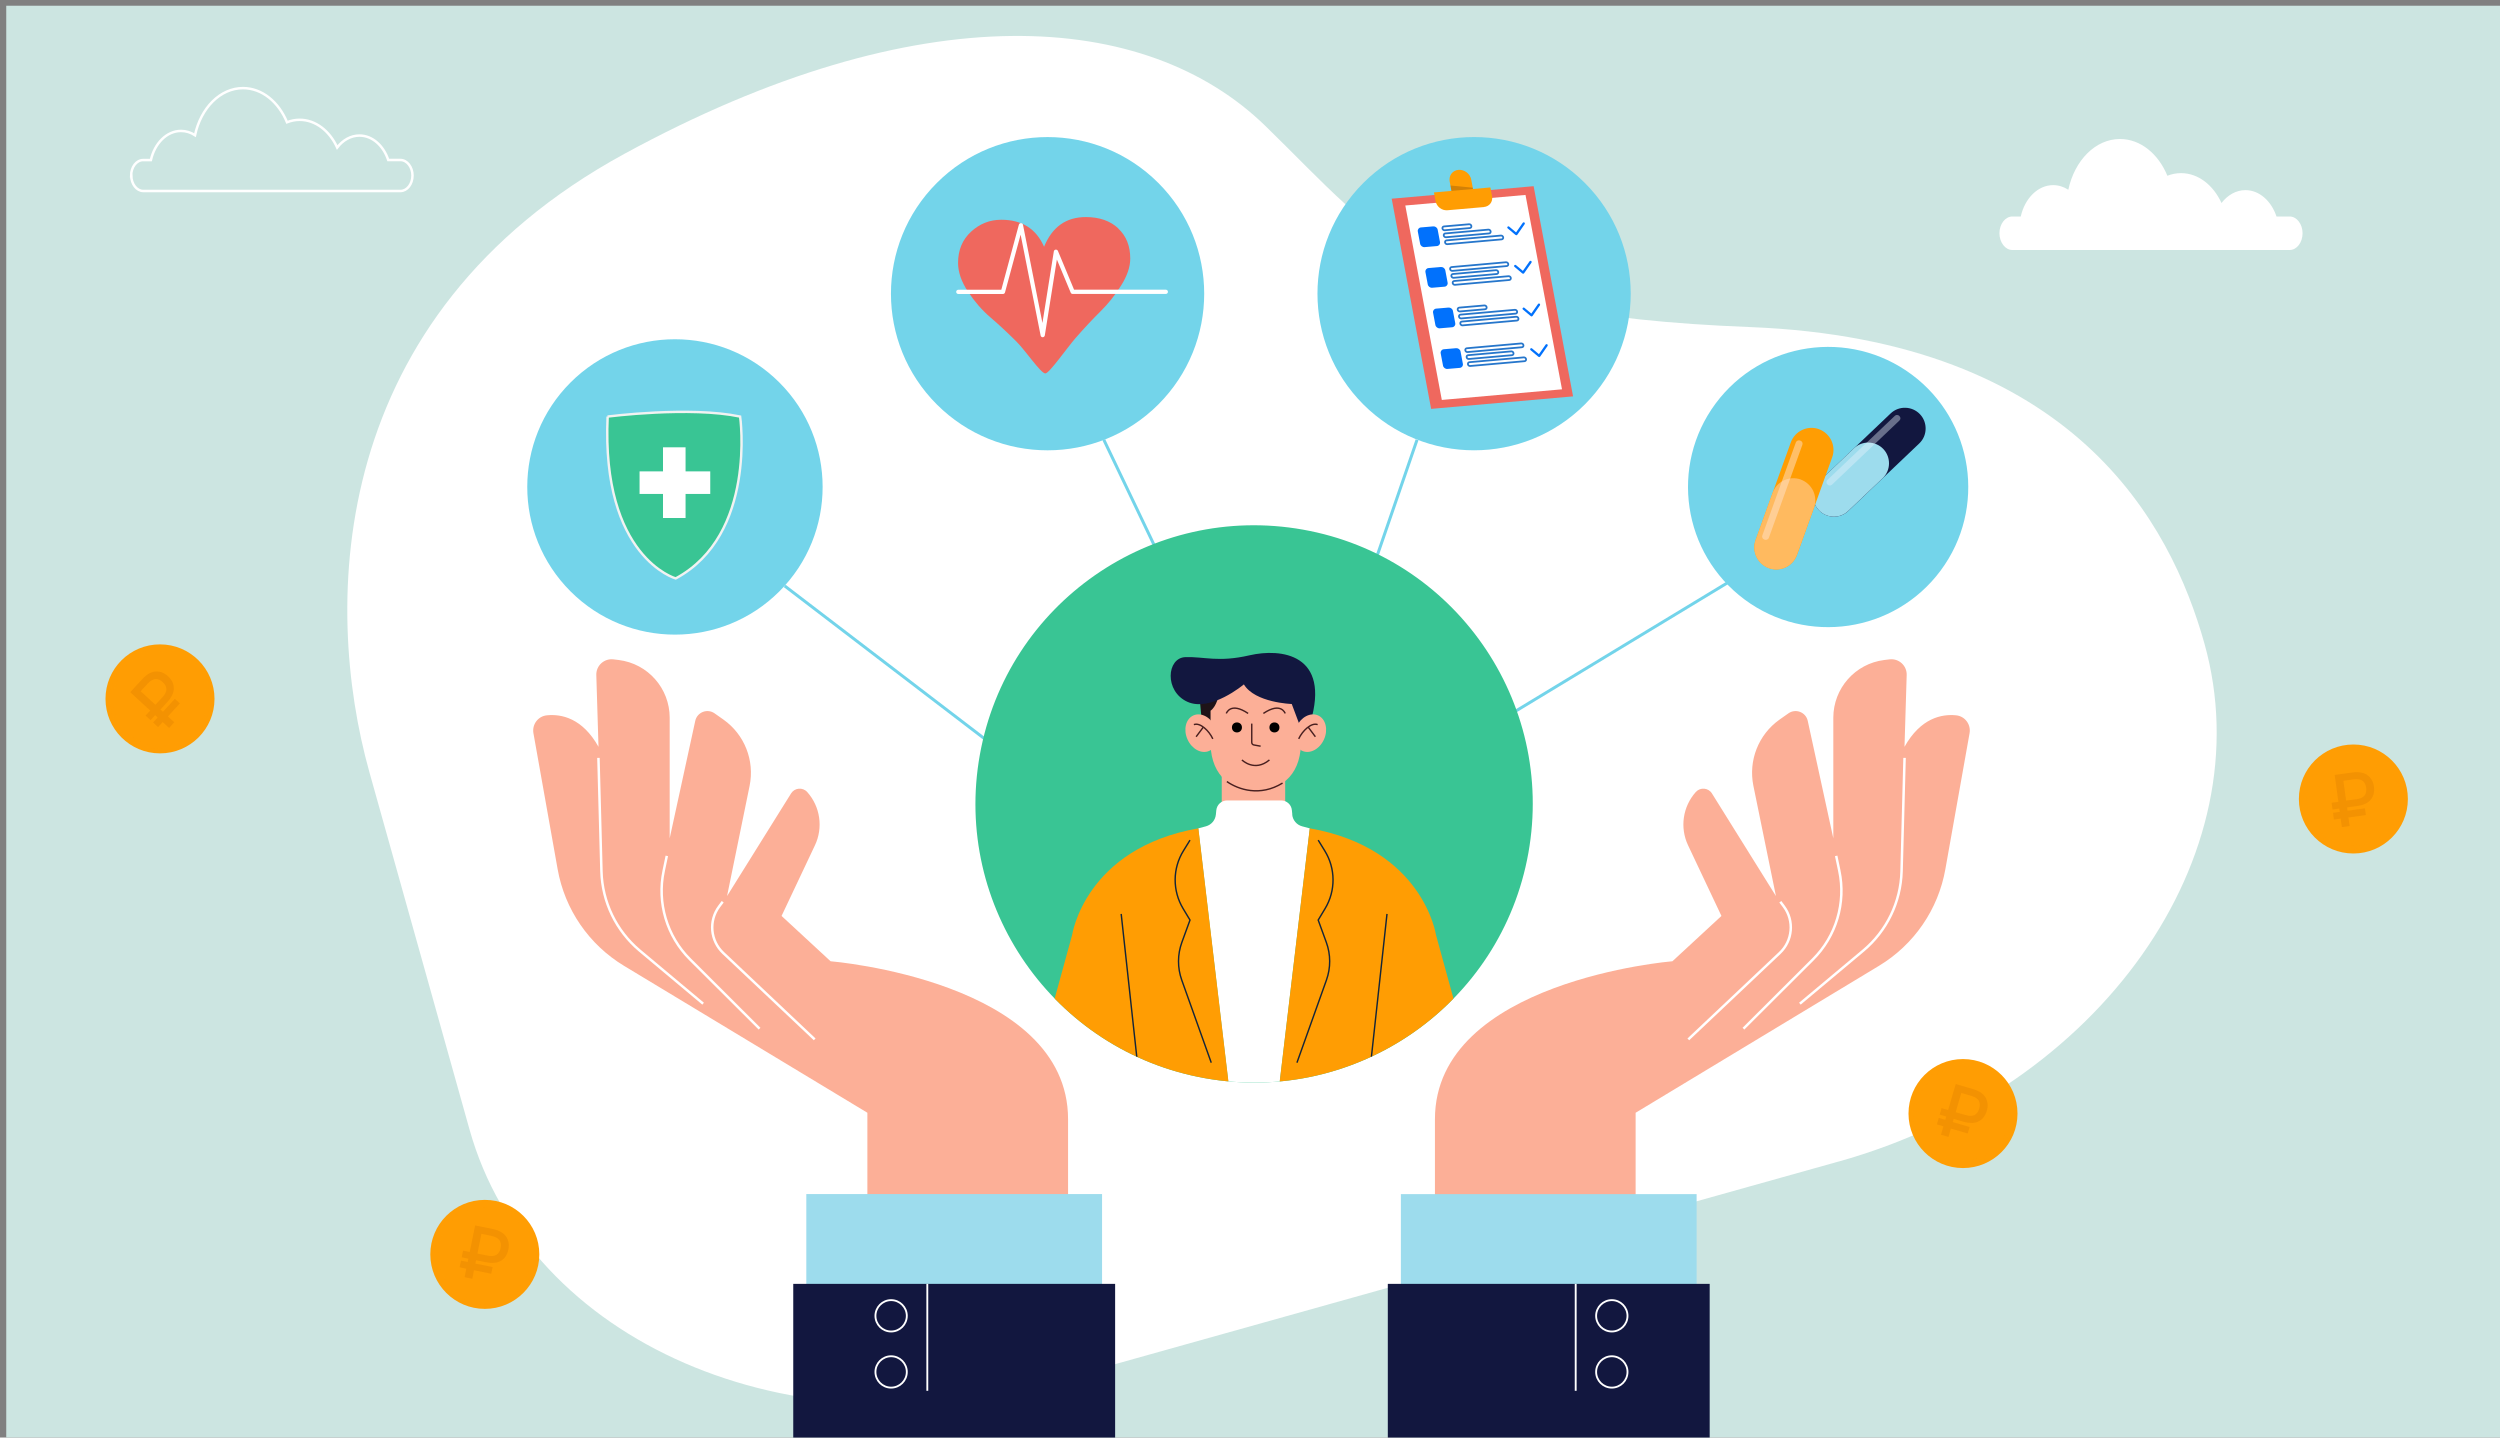 <?xml version="1.0" encoding="UTF-8"?>
<svg xmlns="http://www.w3.org/2000/svg" xmlns:xlink="http://www.w3.org/1999/xlink" viewBox="0 0 400 230">
  <rect x="0" y="0" width="400" height="230" fill="#808080" stroke="none"/>
  <defs>
    <style>
      .cls-1 {
        mix-blend-mode: multiply;
      }

      .cls-1, .cls-2 {
        opacity: .4;
      }

      .cls-3 {
        stroke-width: .3px;
      }

      .cls-3, .cls-4, .cls-5, .cls-6, .cls-7, .cls-8, .cls-9 {
        stroke-miterlimit: 10;
      }

      .cls-3, .cls-4, .cls-6, .cls-7, .cls-8, .cls-10, .cls-9 {
        fill: none;
      }

      .cls-3, .cls-7 {
        stroke: #fff;
      }

      .cls-11 {
        fill: #fff;
      }

      .cls-12 {
        fill: #73d4ea;
      }

      .cls-13 {
        fill: #ff9d03;
      }

      .cls-14 {
        clip-path: url(#clippath-2);
      }

      .cls-15 {
        fill: #ffe2cc;
        opacity: .5;
      }

      .cls-16 {
        isolation: isolate;
      }

      .cls-17 {
        fill: #9ddced;
      }

      .cls-4 {
        stroke: #2676cb;
        stroke-width: .29px;
      }

      .cls-5 {
        stroke: #f2f2f2;
        stroke-width: .39px;
      }

      .cls-5, .cls-18 {
        fill: #39c594;
      }

      .cls-2 {
        fill: #e9f3fe;
      }

      .cls-6 {
        stroke: #73d4ea;
        stroke-width: .48px;
      }

      .cls-19 {
        fill: #fcaf97;
      }

      .cls-20 {
        fill: #ffba5f;
      }

      .cls-21 {
        clip-path: url(#clippath-4);
      }

      .cls-22 {
        fill: #ef685e;
      }

      .cls-23 {
        fill: #e28100;
      }

      .cls-7 {
        stroke-width: .4px;
      }

      .cls-24 {
        fill: #12173f;
      }

      .cls-25 {
        fill: #cce5e1;
      }

      .cls-26, .cls-27 {
        fill: #1e1318;
      }

      .cls-8 {
        stroke: #142539;
      }

      .cls-8, .cls-9 {
        stroke-width: .23px;
      }

      .cls-27 {
        opacity: .2;
      }

      .cls-9 {
        stroke: #481f1f;
      }

      .cls-28 {
        fill: #d6e7fa;
      }

      .cls-29 {
        fill: #0171fc;
      }
    </style>
    <clipPath id="clippath">
      <rect class="cls-10" x="-141" y="-594.14" width="714" height="476"/>
    </clipPath>
    <clipPath id="clippath-2">
      <rect class="cls-10" x="1" width="400" height="230"/>
    </clipPath>
    <clipPath id="clippath-4">
      <circle class="cls-10" cx="200.65" cy="128.63" r="44.58" transform="translate(38.71 303.5) rotate(-79.86)"/>
    </clipPath>
  </defs>
  <g class="cls-16">
    <g id="_Слой_1" data-name="Слой 1">
      <g class="cls-14">
        <g>
          <g>
            <circle class="cls-28" cx="332.72" cy="35.75" r="3.19"/>
            <circle class="cls-28" cx="332.72" cy="27.38" r="3.19"/>
            <path class="cls-28" d="m332.72,15.83c1.76,0,3.19,1.43,3.19,3.19s-1.43,3.19-3.19,3.19-3.19-1.43-3.19-3.19,1.43-3.19,3.19-3.19Z"/>
          </g>
          <g>
            <path class="cls-28" d="m340.91,32.57c1.76,0,3.19,1.43,3.19,3.19s-1.43,3.19-3.19,3.19-3.19-1.43-3.19-3.19,1.43-3.19,3.19-3.19Z"/>
            <path class="cls-28" d="m340.91,24.2c1.76,0,3.19,1.43,3.19,3.19s-1.43,3.19-3.19,3.19-3.19-1.43-3.19-3.19,1.43-3.19,3.19-3.19Z"/>
            <path class="cls-28" d="m340.91,15.83c1.76,0,3.19,1.43,3.19,3.19s-1.43,3.19-3.19,3.19-3.19-1.43-3.19-3.19,1.43-3.19,3.19-3.19Z"/>
          </g>
          <g>
            <path class="cls-28" d="m349.1,32.57c1.76,0,3.19,1.43,3.19,3.19s-1.43,3.19-3.19,3.19-3.19-1.43-3.19-3.19,1.43-3.19,3.19-3.19Z"/>
            <path class="cls-28" d="m349.1,24.2c1.76,0,3.19,1.43,3.19,3.19s-1.43,3.19-3.19,3.19-3.19-1.43-3.19-3.19,1.43-3.19,3.19-3.19Z"/>
            <path class="cls-28" d="m349.1,15.83c1.76,0,3.19,1.43,3.19,3.19s-1.43,3.19-3.19,3.19-3.19-1.43-3.19-3.19,1.43-3.19,3.19-3.19Z"/>
          </g>
          <g>
            <path class="cls-28" d="m357.28,32.57c1.76,0,3.19,1.43,3.19,3.19s-1.43,3.19-3.19,3.19-3.19-1.43-3.19-3.19,1.43-3.19,3.19-3.19Z"/>
            <path class="cls-28" d="m357.28,24.2c1.76,0,3.19,1.43,3.19,3.19s-1.43,3.19-3.19,3.19-3.19-1.43-3.19-3.19,1.43-3.19,3.19-3.19Z"/>
            <path class="cls-28" d="m357.28,15.83c1.76,0,3.19,1.43,3.19,3.19s-1.43,3.19-3.19,3.19-3.19-1.43-3.19-3.19,1.43-3.19,3.19-3.19Z"/>
          </g>
        </g>
        <rect class="cls-25" x="-258.88" y=".92" width="917.75" height="229.08"/>
        <path class="cls-11" d="m294.18,185.85c41.86-11.73,68.07-48.84,58.53-82.88h0c-5.37-19.16-20.8-48.61-72.74-50.64-51.94-2.04-58.51-13.68-77.5-32.17C183.49,1.66,147.32-1.24,99.89,24.62c-47.44,25.87-48.38,71.8-40.78,98.95l16.01,57.14c9.54,34.05,51.21,52.15,93.07,40.42l126-35.29Z"/>
        <circle class="cls-10" cx="199.22" cy="136.26" r="53.19" transform="translate(30.01 308.38) rotate(-79.86)"/>
        <path class="cls-7" d="m21,28.08c0,.68.22,1.3.57,1.75.35.45.83.73,1.36.73h41.15c1.06,0,1.92-1.12,1.92-2.48,0-.68-.22-1.3-.57-1.75-.35-.45-.83-.73-1.36-.73h-1.95c-.77-2.3-2.54-3.91-4.61-3.91-1.39,0-2.65.73-3.56,1.91-1.21-2.65-3.45-4.43-6.01-4.43-.7,0-1.38.14-2.02.39-1.34-3.25-3.99-5.46-7.04-5.46-3.66,0-6.75,3.19-7.68,7.53-.68-.44-1.44-.68-2.24-.68-2.28,0-4.21,1.97-4.82,4.66h-1.24c-1.06,0-1.92,1.12-1.92,2.48Z"/>
        <path class="cls-11" d="m319.91,37.32c0,.73.23,1.4.61,1.89.37.49.89.79,1.46.79h44.36c1.14,0,2.07-1.2,2.07-2.68,0-.73-.23-1.4-.61-1.89-.37-.49-.89-.79-1.46-.79h-2.1c-.83-2.48-2.74-4.22-4.97-4.22-1.5,0-2.85.79-3.83,2.06-1.31-2.86-3.72-4.78-6.48-4.78-.76,0-1.49.15-2.18.42-1.44-3.5-4.3-5.88-7.58-5.88-3.95,0-7.27,3.44-8.27,8.12-.73-.47-1.55-.74-2.42-.74-2.46,0-4.54,2.12-5.19,5.02h-1.34c-1.14,0-2.07,1.2-2.07,2.68Z"/>
        <path class="cls-19" d="m261.7,195.64v-17.6l38.94-23.51c5.6-3.38,9.48-9.02,10.62-15.47l3.87-21.74c.25-1.4-.73-2.73-2.15-2.87-2.29-.23-5.67.41-8.26,5.04l.35-11.48c.05-1.51-1.26-2.7-2.76-2.51l-.83.1c-4.66.58-8.15,4.54-8.15,9.24v19.29l-4.09-18.79c-.3-1.39-1.93-2.03-3.1-1.2l-1.42,1c-3.37,2.39-5,6.54-4.18,10.58l3.61,17.65-10.24-16.42c-.57-.92-1.87-1.03-2.59-.22h0c-2.08,2.33-2.57,5.69-1.23,8.52l5.34,11.3-7.84,7.25s-38,3.11-38,25.28v16.56h32.09Z"/>
        <path class="cls-7" d="m284.85,144.28l.57.76c1.7,2.29,1.41,5.49-.66,7.44l-14.63,13.82"/>
        <path class="cls-7" d="m293.79,136.94l.5,2.39c1.08,5.13-.5,10.47-4.22,14.17l-11.12,11.09"/>
        <path class="cls-7" d="m304.73,121.26l-.48,18.15c-.13,4.91-2.36,9.53-6.13,12.69l-10.14,8.49"/>
        <rect class="cls-17" x="224.14" y="191.06" width="47.32" height="18.19"/>
        <rect class="cls-24" x="222.05" y="205.42" width="51.5" height="24.58"/>
        <line class="cls-3" x1="252.11" y1="222.53" x2="252.11" y2="205.42"/>
        <path class="cls-3" d="m260.4,210.53c0,1.39-1.13,2.51-2.51,2.51s-2.51-1.13-2.51-2.51,1.13-2.51,2.51-2.51,2.51,1.13,2.51,2.51Z"/>
        <path class="cls-3" d="m260.4,219.51c0,1.39-1.13,2.51-2.51,2.51s-2.51-1.13-2.51-2.51,1.13-2.51,2.51-2.51,2.51,1.13,2.51,2.51Z"/>
        <path class="cls-19" d="m138.78,195.64v-17.6l-38.94-23.51c-5.6-3.38-9.48-9.02-10.62-15.47l-3.87-21.74c-.25-1.4.73-2.73,2.15-2.87,2.29-.23,5.67.41,8.26,5.04l-.35-11.48c-.05-1.51,1.26-2.7,2.76-2.51l.83.1c4.66.58,8.15,4.54,8.15,9.24v19.29l4.09-18.79c.3-1.39,1.93-2.03,3.1-1.2l1.42,1c3.37,2.39,5,6.54,4.18,10.58l-3.61,17.65,10.24-16.42c.57-.92,1.87-1.03,2.59-.22h0c2.08,2.33,2.57,5.69,1.23,8.52l-5.34,11.3,7.84,7.25s38,3.11,38,25.28v16.56h-32.09Z"/>
        <path class="cls-7" d="m115.63,144.28l-.57.76c-1.7,2.29-1.41,5.49.66,7.44l14.63,13.82"/>
        <path class="cls-7" d="m106.69,136.94l-.5,2.39c-1.08,5.13.5,10.47,4.22,14.17l11.12,11.09"/>
        <path class="cls-7" d="m95.75,121.26l.48,18.15c.13,4.91,2.36,9.53,6.13,12.69l10.14,8.49"/>
        <rect class="cls-17" x="129.02" y="191.06" width="47.32" height="18.19" transform="translate(305.35 400.3) rotate(180)"/>
        <rect class="cls-24" x="126.93" y="205.42" width="51.5" height="24.58" transform="translate(305.35 435.42) rotate(180)"/>
        <line class="cls-3" x1="148.37" y1="222.53" x2="148.37" y2="205.42"/>
        <path class="cls-3" d="m140.07,210.53c0,1.39,1.13,2.51,2.51,2.51s2.51-1.13,2.51-2.51-1.13-2.51-2.51-2.51-2.51,1.13-2.51,2.51Z"/>
        <path class="cls-3" d="m140.07,219.51c0,1.39,1.13,2.51,2.51,2.51s2.51-1.13,2.51-2.51-1.13-2.51-2.51-2.51-2.51,1.13-2.51,2.51Z"/>
        <circle class="cls-12" cx="107.99" cy="77.91" r="23.63" transform="translate(-23.46 99.18) rotate(-45)"/>
        <line class="cls-6" x1="125.55" y1="93.75" x2="158" y2="118.56"/>
        <circle class="cls-12" cx="167.62" cy="46.99" r="25.06" transform="translate(15.86 132.29) rotate(-45)"/>
        <circle class="cls-12" cx="235.86" cy="46.99" r="25.06" transform="translate(35.85 180.54) rotate(-45)"/>
        <path class="cls-22" d="m178.9,36.54c1.3,1.21,1.94,2.81,1.94,4.83,0,1.33-.49,2.77-1.46,4.31-.97,1.55-2.07,2.92-3.29,4.13-1.22,1.2-2.54,2.61-3.96,4.23-1.42,1.62-4.24,5.71-4.88,5.71-.72,0-3.19-3.68-4.61-5.09-1.42-1.42-2.81-2.71-4.15-3.86-1.35-1.15-2.55-2.53-3.61-4.13-1.06-1.6-1.59-3.14-1.59-4.61,0-2.05.69-3.71,2.08-4.99,1.38-1.27,2.99-1.91,4.83-1.91,3.31,0,5.59,1.44,6.85,4.32,1.3-3.17,3.52-4.75,6.69-4.75,2.16,0,3.88.6,5.18,1.8Z"/>
        <line class="cls-6" x1="176.61" y1="70.36" x2="186.26" y2="90.56"/>
        <line class="cls-6" x1="219.93" y1="90.11" x2="226.73" y2="70.36"/>
        <polygon class="cls-22" points="251.69 63.42 228.98 65.42 222.67 31.79 245.38 29.79 251.69 63.42"/>
        <polygon class="cls-11" points="249.92 62.29 230.69 63.99 224.85 32.88 244.08 31.19 249.92 62.29"/>
        <g>
          <g>
            <path class="cls-13" d="m235.96,31.74l-3.45.3-.56-3c-.18-.94.45-1.78,1.4-1.86h0c.95-.08,1.87.61,2.05,1.56l.56,3Z"/>
            <path class="cls-13" d="m234.2,28.92c.05.28-.14.54-.42.56-.29.03-.56-.18-.62-.47-.05-.28.14-.54.42-.56.29-.03.56.18.62.47Z"/>
            <polygon class="cls-27" points="232.06 29.68 235.63 30.03 235.88 31.31 232.43 31.61 232.06 29.68"/>
          </g>
          <path class="cls-13" d="m237.43,33.13l-5.84.51c-.88.08-1.73-.57-1.89-1.44l-.27-1.41,9.03-.8.27,1.41c.16.87-.42,1.64-1.3,1.72Z"/>
          <line class="cls-13" x1="230.47" y1="31.79" x2="237.83" y2="31.14"/>
          <line class="cls-13" x1="230.59" y1="32.42" x2="237.95" y2="31.77"/>
        </g>
        <g>
          <path class="cls-29" d="m229.91,39.37l-1.98.17c-.33.03-.65-.21-.71-.54l-.37-1.96c-.06-.33.16-.62.49-.65l1.98-.17c.33-.03.65.21.71.54l.37,1.96c.06.33-.16.62-.49.65Z"/>
          <g>
            <path class="cls-4" d="m235.17,36.49l-4.02.35c-.17.01-.33-.11-.36-.28h0c-.03-.17.08-.32.25-.33l4.02-.35c.17-.01.33.11.36.28h0c.03.17-.08.32-.25.33Z"/>
            <path class="cls-4" d="m238.25,37.35l-6.89.61c-.17.01-.33-.11-.36-.28h0c-.03-.17.08-.32.25-.33l6.89-.61c.17-.01.33.11.36.28h0c.03.17-.08.32-.25.33Z"/>
            <path class="cls-4" d="m240.26,38.3l-8.69.77c-.17.01-.33-.11-.36-.28h0c-.03-.17.08-.32.25-.33l8.69-.77c.17-.01.33.11.36.28h0c.03.17-.08.32-.25.33Z"/>
          </g>
        </g>
        <g>
          <path class="cls-29" d="m231.13,45.87l-1.98.17c-.33.03-.65-.21-.71-.54l-.37-1.96c-.06-.33.16-.62.49-.65l1.98-.17c.33-.03.65.21.71.54l.37,1.96c.06.33-.16.62-.49.65Z"/>
          <g>
            <path class="cls-4" d="m241.07,42.57l-8.69.77c-.17.01-.33-.11-.36-.28h0c-.03-.17.08-.32.25-.33l8.69-.77c.17-.01.33.11.36.28h0c.03.17-.08.32-.25.33Z"/>
            <path class="cls-4" d="m239.47,43.84l-6.89.61c-.17.01-.33-.11-.36-.28h0c-.03-.17.08-.32.25-.33l6.89-.61c.17-.01.33.11.36.28h0c.03.17-.08.32-.25.33Z"/>
            <path class="cls-4" d="m241.48,44.8l-8.69.77c-.17.01-.33-.11-.36-.28h0c-.03-.17.08-.32.25-.33l8.69-.77c.17-.01.33.11.36.28h0c.03.17-.08.32-.25.33Z"/>
          </g>
        </g>
        <g>
          <path class="cls-29" d="m232.35,52.36l-1.98.17c-.33.03-.65-.21-.71-.54l-.37-1.96c-.06-.33.16-.62.49-.65l1.98-.17c.33-.03.65.21.71.54l.37,1.96c.06.33-.16.62-.49.65Z"/>
          <g>
            <path class="cls-4" d="m237.61,49.48l-4.02.35c-.17.01-.33-.11-.36-.28h0c-.03-.17.08-.32.25-.33l4.02-.35c.17-.01.33.11.36.28h0c.03.17-.08.32-.25.33Z"/>
            <path class="cls-4" d="m242.49,50.18l-8.69.77c-.17.01-.33-.11-.36-.28h0c-.03-.17.08-.32.25-.33l8.69-.77c.17-.01.33.11.36.28h0c.03.17-.08.32-.25.33Z"/>
            <path class="cls-4" d="m242.7,51.29l-8.69.77c-.17.01-.33-.11-.36-.28h0c-.03-.17.08-.32.25-.33l8.69-.77c.17-.01.33.11.36.28h0c.03.17-.08.32-.25.33Z"/>
          </g>
        </g>
        <g>
          <path class="cls-29" d="m233.57,58.86l-1.98.17c-.33.03-.65-.21-.71-.54l-.37-1.96c-.06-.33.16-.62.49-.65l1.98-.17c.33-.03.65.21.71.54l.37,1.96c.06.33-.16.62-.49.65Z"/>
          <g>
            <path class="cls-4" d="m243.5,55.56l-8.69.77c-.17.01-.33-.11-.36-.28h0c-.03-.17.08-.32.25-.33l8.69-.77c.17-.01.33.11.36.28h0c.03.17-.08.32-.25.33Z"/>
            <path class="cls-4" d="m241.91,56.83l-6.89.61c-.17.01-.33-.11-.36-.28h0c-.03-.17.08-.32.25-.33l6.89-.61c.17-.01.33.11.36.28h0c.03.17-.08.32-.25.33Z"/>
            <path class="cls-4" d="m243.92,57.79l-8.69.77c-.17.01-.33-.11-.36-.28h0c-.03-.17.08-.32.25-.33l8.69-.77c.17-.01.33.11.36.28h0c.03.17-.08.32-.25.33Z"/>
          </g>
        </g>
        <path class="cls-29" d="m242.58,37.63s-.07-.02-.1-.04l-1.25-1.05c-.08-.07-.09-.18-.02-.26.07-.08.18-.09.26-.02l1.1.92,1.07-1.53c.06-.08.17-.1.26-.05.08.06.1.17.05.26l-1.18,1.7s-.08.07-.13.08c-.02,0-.03,0-.05,0Z"/>
        <path class="cls-29" d="m245.02,50.62s-.07-.02-.1-.04l-1.25-1.05c-.08-.07-.09-.18-.02-.26.07-.08.18-.09.26-.02l1.1.92,1.07-1.53c.06-.08.17-.1.26-.05.08.06.1.17.05.26l-1.18,1.7s-.08.07-.13.08c-.02,0-.03,0-.05,0Z"/>
        <path class="cls-29" d="m243.67,43.79s-.07-.02-.1-.04l-1.25-1.05c-.08-.07-.09-.18-.02-.26.07-.08.18-.09.26-.02l1.1.92,1.07-1.53c.06-.08.17-.1.26-.05.08.06.1.17.05.26l-1.18,1.7s-.08.07-.13.08c-.02,0-.03,0-.05,0Z"/>
        <path class="cls-29" d="m246.24,57.12s-.07-.02-.1-.04l-1.25-1.05c-.08-.07-.09-.18-.02-.26.07-.08.18-.09.26-.02l1.1.92,1.07-1.53c.06-.08.17-.1.26-.05.08.06.1.17.05.26l-1.18,1.7s-.08.07-.13.08c-.02,0-.03,0-.05,0Z"/>
        <circle class="cls-12" cx="292.49" cy="77.91" r="22.42" transform="translate(55.63 266.37) rotate(-53.42)"/>
        <line class="cls-6" x1="242.48" y1="113.79" x2="276.36" y2="93.27"/>
        <g>
          <circle class="cls-13" cx="77.57" cy="200.7" r="8.72"/>
          <g class="cls-1">
            <path class="cls-13" d="m73.01,207.3c-3.64-2.52-4.55-7.53-2.04-11.17,2.52-3.64,7.53-4.55,11.17-2.04,3.64,2.52,4.55,7.53,2.04,11.17-2.52,3.64-7.53,4.55-11.17,2.04Zm8.84-12.78c-3.41-2.36-8.09-1.5-10.45,1.91-2.36,3.41-1.5,8.09,1.91,10.45,3.41,2.36,8.09,1.5,10.45-1.91,2.36-3.41,1.5-8.09-1.91-10.45Z"/>
          </g>
          <g id="_3" data-name="3" class="cls-1">
            <path class="cls-23" d="m74.34,204.35l.27-1.36-1.07-.22.22-1.07,1.07.22.11-.53-1.07-.22.22-1.07,1.07.22.86-4.25,2.81.57c.5.1.93.25,1.28.45.35.2.64.44.85.74.41.58.54,1.29.38,2.09s-.55,1.42-1.16,1.79c-.3.19-.66.3-1.07.34-.4.04-.86.01-1.36-.09l-1.58-.32-.11.53,2.76.56-.22,1.07-2.76-.56-.27,1.36-1.23-.25Zm3.63-3.46c.64.13,1.13.09,1.47-.12.34-.21.56-.58.66-1.09s.04-.92-.19-1.25c-.23-.33-.67-.56-1.3-.69l-1.58-.32-.64,3.15,1.58.32Z"/>
          </g>
        </g>
        <g>
          <circle class="cls-13" cx="314.08" cy="178.17" r="8.72"/>
          <g class="cls-1">
            <path class="cls-13" d="m308.98,184.37c-3.42-2.82-3.9-7.88-1.09-11.3,2.82-3.42,7.88-3.9,11.3-1.09,3.42,2.82,3.9,7.88,1.09,11.3-2.82,3.42-7.88,3.9-11.3,1.09Zm9.88-11.99c-3.2-2.63-7.94-2.18-10.57,1.02-2.63,3.2-2.18,7.94,1.02,10.57,3.2,2.63,7.94,2.18,10.57-1.02,2.63-3.2,2.18-7.94-1.02-10.57Z"/>
          </g>
          <g id="_3-2" data-name="3" class="cls-1">
            <path class="cls-23" d="m310.56,181.54l.39-1.33-1.05-.31.3-1.04,1.05.31.15-.52-1.05-.31.3-1.04,1.05.31,1.22-4.16,2.75.8c.49.14.9.33,1.24.55.34.23.6.5.78.81.36.62.43,1.33.2,2.12s-.67,1.36-1.31,1.69c-.32.16-.68.25-1.09.25-.4,0-.86-.06-1.35-.2l-1.55-.45-.15.51,2.7.79-.3,1.04-2.7-.79-.39,1.33-1.21-.35Zm3.9-3.14c.62.18,1.12.18,1.47,0,.35-.18.61-.53.75-1.03s.12-.92-.08-1.26c-.2-.34-.62-.61-1.24-.79l-1.55-.45-.9,3.08,1.55.45Z"/>
          </g>
        </g>
        <g>
          <circle class="cls-13" cx="376.54" cy="127.84" r="8.72"/>
          <g class="cls-1">
            <path class="cls-13" d="m374.41,135.58c-4.27-1.17-6.79-5.6-5.62-9.86,1.17-4.27,5.6-6.79,9.86-5.62,4.27,1.17,6.79,5.6,5.62,9.86-1.17,4.27-5.6,6.79-9.86,5.62Zm4.11-14.99c-3.99-1.1-8.14,1.26-9.23,5.26-1.1,3.99,1.26,8.14,5.26,9.23,3.99,1.1,8.14-1.26,9.23-5.26,1.1-3.99-1.26-8.14-5.26-9.23Z"/>
          </g>
          <g id="_3-3" data-name="3" class="cls-1">
            <path class="cls-23" d="m374.7,132.35l-.19-1.37-1.08.15-.15-1.08,1.08-.15-.07-.53-1.08.15-.15-1.08,1.08-.15-.59-4.3,2.84-.39c.5-.07.96-.07,1.35,0,.4.07.75.21,1.04.41.58.41.94,1.04,1.05,1.85s-.05,1.52-.5,2.07c-.22.28-.52.5-.89.68-.36.17-.81.29-1.31.36l-1.6.22.07.53,2.79-.39.15,1.08-2.79.39.19,1.37-1.24.17Zm2.28-4.46c.64-.09,1.1-.29,1.34-.6.25-.31.34-.73.27-1.25s-.27-.89-.59-1.12c-.32-.23-.81-.3-1.46-.22l-1.6.22.44,3.18,1.6-.22Z"/>
          </g>
        </g>
        <g>
          <circle class="cls-13" cx="25.6" cy="111.82" r="8.72"/>
          <g class="cls-1">
            <path class="cls-13" d="m28.89,119.14c-4.04,1.81-8.8,0-10.61-4.03-1.81-4.04,0-8.8,4.03-10.61,4.04-1.81,8.8,0,10.61,4.03,1.81,4.04,0,8.8-4.03,10.61Zm-6.37-14.17c-3.78,1.7-5.47,6.15-3.77,9.93,1.7,3.78,6.15,5.47,9.93,3.77,3.78-1.7,5.47-6.15,3.77-9.93-1.7-3.78-6.15-5.47-9.93-3.77Z"/>
          </g>
          <g id="_3-4" data-name="3" class="cls-1">
            <path class="cls-23" d="m27.05,116.47l-1.02-.94-.74.8-.8-.74.74-.8-.4-.36-.74.8-.8-.74.74-.8-3.19-2.94,1.94-2.11c.34-.37.69-.66,1.04-.86.35-.2.71-.32,1.07-.34.71-.05,1.38.2,1.99.76s.93,1.21.93,1.92c0,.36-.08.72-.26,1.09-.17.36-.43.74-.78,1.12l-1.09,1.19.39.36,1.91-2.07.8.74-1.91,2.07,1.02.94-.85.93Zm-1.08-4.89c.44-.48.66-.92.65-1.32,0-.4-.2-.78-.59-1.13s-.77-.51-1.17-.48c-.4.03-.82.28-1.26.76l-1.09,1.19,2.36,2.17,1.09-1.19Z"/>
          </g>
        </g>
        <path class="cls-5" d="m97.21,66.65s13.17-1.69,21.21,0c0,0,2.68,18.91-10.31,25.9,0,0-11.91-3.37-10.89-25.9Z"/>
        <polygon class="cls-11" points="113.64 75.42 109.69 75.42 109.69 71.57 106.08 71.57 106.08 75.42 102.33 75.42 102.33 79.03 106.08 79.03 106.08 82.88 109.69 82.88 109.69 79.03 113.64 79.03 113.64 75.42"/>
        <path class="cls-24" d="m307.19,66.27c.63.66.93,1.52.91,2.37-.02.85-.36,1.69-1.03,2.32l-11.35,10.8c-1.32,1.26-3.43,1.2-4.69-.12-.63-.66-.93-1.52-.91-2.37.02-.85.37-1.69,1.03-2.32l11.35-10.8c1.32-1.26,3.43-1.2,4.69.12Z"/>
        <path class="cls-17" d="m301.33,71.84c.63.66.93,1.52.91,2.37-.02.85-.36,1.69-1.03,2.32l-5.5,5.23c-1.32,1.26-3.43,1.2-4.69-.12-.63-.66-.93-1.52-.91-2.37.02-.85.37-1.69,1.03-2.32l5.5-5.23c1.32-1.26,3.43-1.2,4.69.12Z"/>
        <rect class="cls-2" x="290.2" y="71.51" width="15.88" height="1.05" rx=".47" ry=".47" transform="translate(32.46 225.29) rotate(-43.56)"/>
        <path class="cls-13" d="m291.03,68.67c.91.33,1.6,1,1.99,1.81.38.82.46,1.78.13,2.69l-5.63,15.62c-.66,1.82-2.68,2.77-4.5,2.11-.91-.33-1.6-1-1.99-1.81-.38-.82-.46-1.78-.13-2.69l5.63-15.62c.66-1.82,2.68-2.77,4.5-2.12Z"/>
        <path class="cls-20" d="m288.12,76.73c.91.33,1.6,1,1.99,1.81.38.82.46,1.78.13,2.69l-2.73,7.57c-.66,1.82-2.68,2.77-4.5,2.11-.91-.33-1.6-1-1.99-1.81-.38-.82-.46-1.78-.13-2.69l2.73-7.57c.66-1.82,2.68-2.77,4.5-2.12Z"/>
        <rect class="cls-15" x="276.77" y="77.87" width="16.84" height="1.11" rx=".5" ry=".5" transform="translate(114.7 320.12) rotate(-70.18)"/>
        <g class="cls-21">
          <circle class="cls-18" cx="200.65" cy="128.63" r="44.58" transform="translate(38.71 303.5) rotate(-79.86)"/>
          <polygon class="cls-26" points="191.96 111.87 192.34 116.01 194.83 116.01 195.8 111 191.96 111.87"/>
          <path class="cls-19" d="m208.15,113.71s-1.83-1-1.54-6.3h-11.38c.29,5.3-1.54,6.3-1.54,6.3v4.46c-.22,5.41,2.77,8.31,7.23,8.31s7.45-2.9,7.22-8.31v-4.46Z"/>
          <path class="cls-24" d="m199.01,109.51s-5.3,4.46-9.02,2.78c-3.72-1.68-3.33-7.05-.32-7.15,3.01-.1,5.24.87,10.25-.29,5.01-1.16,13.06-.26,9.72,10.83l-1.7.32-1.26-3.36s-5.89-.19-7.66-3.14Z"/>
          <rect class="cls-19" x="195.48" y="122.31" width="10.15" height="8.02"/>
          <path class="cls-9" d="m196.3,125.05c1.83,1.27,5.29,2.47,8.91.24"/>
          <path class="cls-9" d="m200.28,115.78v3.02c0,.19.14.35.32.39l1.1.2"/>
          <g>
            <path class="cls-9" d="m196.21,114.15s.65-1.92,3.49,0"/>
            <path class="cls-9" d="m205.63,114.15s-.65-1.92-3.49,0"/>
          </g>
          <path class="cls-19" d="m194.42,116.31c.7,1.56.28,3.28-.94,3.83-1.22.55-2.78-.27-3.48-1.84-.7-1.56-.28-3.28.94-3.83,1.22-.55,2.78.27,3.48,1.84Z"/>
          <path class="cls-9" d="m191.02,115.94c.99-.39,2.43.97,3.03,2.28"/>
          <line class="cls-9" x1="191.38" y1="117.88" x2="192.53" y2="116.34"/>
          <path class="cls-19" d="m207.42,116.31c-.7,1.56-.28,3.28.94,3.83,1.22.55,2.78-.27,3.48-1.84.7-1.56.28-3.28-.94-3.83-1.22-.55-2.78.27-3.48,1.84Z"/>
          <path class="cls-9" d="m210.82,115.94c-.99-.39-2.43.97-3.03,2.28"/>
          <line class="cls-9" x1="210.46" y1="117.88" x2="209.31" y2="116.34"/>
          <g>
            <path class="cls-11" d="m206.77,130.33l-.07-.7c-.08-.89-.83-1.56-1.72-1.56h-8.65c-.89,0-1.63.68-1.72,1.56l-.07.7c-.09.9-.72,1.64-1.59,1.88l-1.23.33,4.85,40.87h8.15l4.85-40.87-1.23-.33c-.87-.23-1.5-.98-1.59-1.88Z"/>
            <g>
              <g>
                <path class="cls-13" d="m191.74,132.53l4.85,40.87h-31.59l6.54-23.8s2.03-13.87,20.2-17.07Z"/>
                <path class="cls-8" d="m190.4,134.42l-1.04,1.69c-1.76,2.83-1.78,6.41-.06,9.27l1.1,1.83-1.3,3.56c-.71,1.95-.72,4.08-.02,6.04l4.72,13.22"/>
                <line class="cls-8" x1="179.39" y1="146.23" x2="182.23" y2="172.27"/>
              </g>
              <g>
                <path class="cls-13" d="m209.56,132.53l-4.85,40.87h31.59l-6.54-23.8s-2.03-13.87-20.2-17.07Z"/>
                <path class="cls-8" d="m210.91,134.42l1.04,1.69c1.76,2.83,1.78,6.41.06,9.27l-1.1,1.83,1.3,3.56c.71,1.95.72,4.08.02,6.04l-4.72,13.22"/>
                <line class="cls-8" x1="221.92" y1="146.23" x2="219.08" y2="172.27"/>
              </g>
            </g>
          </g>
          <circle cx="197.91" cy="116.39" r=".8"/>
          <circle cx="203.91" cy="116.39" r=".8"/>
          <path class="cls-9" d="m198.71,121.59s2,2,4.4,0"/>
        </g>
        <path class="cls-11" d="m166.83,53.96c-.16,0-.3-.11-.33-.27l-3.2-16.15-2.5,9.25c-.04.15-.18.25-.33.25h-7.14c-.19,0-.34-.15-.34-.34s.15-.34.34-.34h6.88l2.81-10.41c.04-.15.18-.26.34-.25.16,0,.29.12.32.27l3.11,15.71,1.82-11.45c.02-.15.14-.27.3-.29.15-.02.3.07.36.21l2.58,6.2h14.68c.19,0,.34.15.34.34s-.15.34-.34.34h-14.91c-.14,0-.26-.08-.31-.21l-2.21-5.3-1.93,12.15c-.03.16-.16.28-.33.29h0Z"/>
      </g>
    </g>
  </g>
</svg>